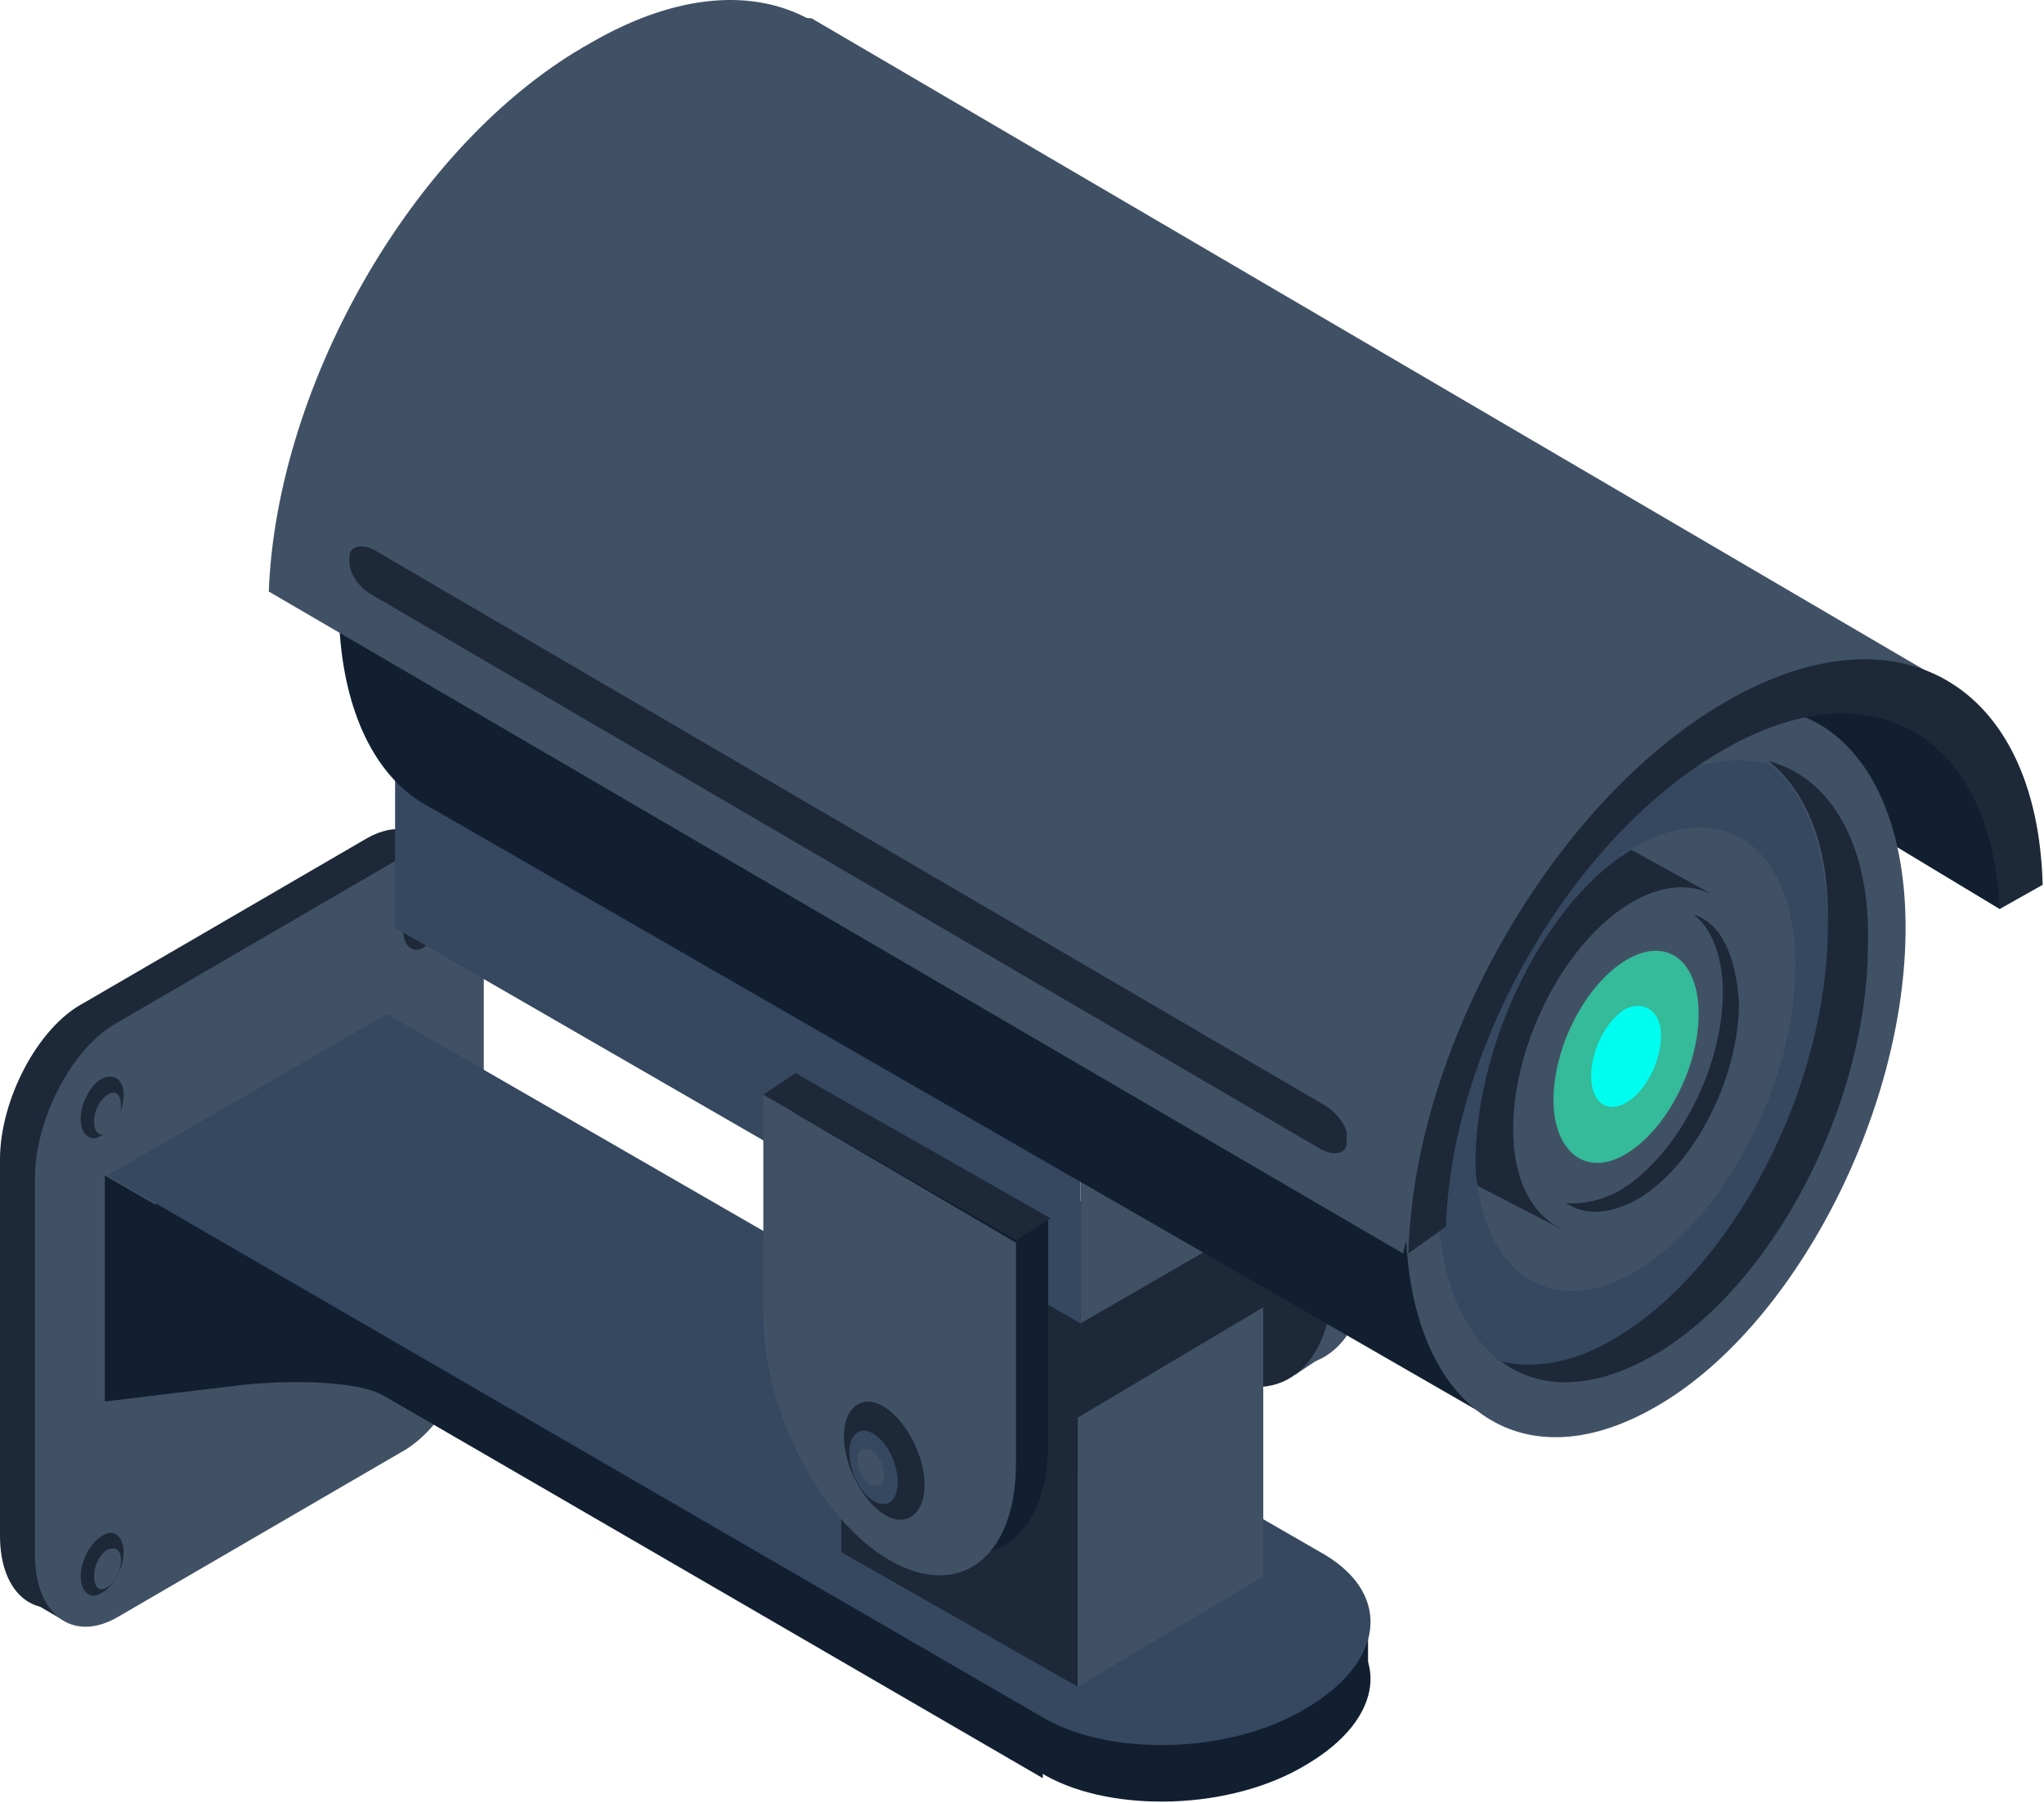 <svg width="220" height="194" viewBox="0 0 220 194" fill="none" xmlns="http://www.w3.org/2000/svg">
<path d="M39.343 154.302L8.968 171.967C4.05 174.863 0 171.677 0 165.306V124.763C0 118.392 4.05 110.573 8.968 107.967L39.343 90.302C44.261 87.406 48.311 90.591 48.311 96.962V137.505C48.021 143.877 43.971 151.406 39.343 154.302Z" fill="#1D2938"/>
<path d="M6.654 174.284L3.182 172.257V169.65L8.679 171.388L6.654 174.284Z" fill="#1D2938"/>
<path d="M43.103 156.329L12.729 173.994C7.811 176.89 3.761 173.705 3.761 167.334V126.791C3.761 120.42 7.811 112.601 12.729 109.994L43.103 92.329C48.021 89.433 52.071 92.619 52.071 98.99V139.533C51.782 145.904 48.021 153.723 43.103 156.329Z" fill="#415165"/>
<path d="M13.307 167.044C13.307 168.782 12.15 170.809 10.992 171.388C9.835 172.257 8.678 171.388 8.678 169.651C8.678 167.913 9.835 165.886 10.992 165.307C12.15 164.438 13.307 165.307 13.307 167.044Z" fill="#1D2938"/>
<path d="M13.018 167.913C13.018 169.071 12.439 170.229 11.571 170.809C10.704 171.388 10.125 170.809 10.125 169.65C10.125 168.492 10.704 167.334 11.571 166.754C12.439 166.465 13.018 166.754 13.018 167.913Z" fill="#415165"/>
<path d="M13.307 117.813C13.307 119.551 12.15 121.578 10.992 122.157C9.835 123.026 8.678 122.157 8.678 120.419C8.678 118.682 9.835 116.655 10.992 116.076C12.15 115.496 13.307 116.076 13.307 117.813Z" fill="#1D2938"/>
<path d="M13.018 118.972C13.018 120.13 12.439 121.288 11.571 121.867C10.704 122.447 10.125 121.867 10.125 120.709C10.125 119.551 10.704 118.392 11.571 117.813C12.439 117.234 13.018 117.813 13.018 118.972Z" fill="#415165"/>
<path d="M48.021 146.483C48.021 148.221 46.864 150.248 45.707 150.827C44.55 151.696 43.393 150.827 43.393 149.089C43.393 147.352 44.55 145.325 45.707 144.746C47.153 144.166 48.021 144.746 48.021 146.483Z" fill="#1D2938"/>
<path d="M47.732 147.641C47.732 148.8 47.153 149.958 46.285 150.537C45.417 151.117 44.839 150.537 44.839 149.379C44.839 148.221 45.417 147.062 46.285 146.483C47.153 145.904 47.732 146.483 47.732 147.641Z" fill="#415165"/>
<path d="M48.021 97.542C48.021 99.279 46.864 101.306 45.707 101.886C44.55 102.754 43.393 101.886 43.393 100.148C43.393 98.41 44.55 96.383 45.707 95.804C47.153 94.935 48.021 95.804 48.021 97.542Z" fill="#1D2938"/>
<path d="M47.732 98.41C47.732 99.569 47.153 100.727 46.285 101.306C45.417 101.886 44.839 101.306 44.839 100.148C44.839 98.99 45.417 97.831 46.285 97.252C47.153 96.963 47.732 97.542 47.732 98.41Z" fill="#415165"/>
<path d="M142.617 173.705L41.657 115.207L11.571 132.583L112.532 191.081C119.764 195.135 132.493 194.845 140.592 189.922C148.982 184.999 149.85 177.759 142.617 173.705Z" fill="#111F31"/>
<path d="M147.246 173.415H141.171V181.524H147.246V173.415Z" fill="#111F31"/>
<path d="M142.617 167.334L41.657 109.125L11.571 126.501L112.532 184.999C119.764 189.053 132.493 188.764 140.592 183.841C148.982 178.918 149.85 171.678 142.617 167.334Z" fill="#35485F"/>
<path d="M11.282 126.501V150.827C11.282 150.827 18.514 149.958 25.747 149.089C30.664 148.51 38.475 148.51 41.368 150.248C59.882 160.963 112.243 191.37 112.243 191.37V184.999L11.282 126.501Z" fill="#111F31"/>
<path d="M139.436 147.93L142.907 145.614L144.932 139.822L137.7 143.586L139.436 147.93Z" fill="#415165"/>
<path d="M120.054 95.225V118.971C120.054 129.107 126.129 140.98 133.65 145.324C141.172 149.668 147.247 145.035 147.247 134.899V111.152L120.054 95.225Z" fill="#415165"/>
<path d="M116.293 97.541V121.288C116.293 131.424 122.368 143.297 129.889 147.641C137.411 151.985 143.486 147.352 143.486 137.216V113.469L116.293 97.541Z" fill="#1D2938"/>
<path d="M120.054 95.225L116.293 97.541L143.775 113.469L147.536 111.152L120.054 95.225Z" fill="#1D2938"/>
<path d="M135.964 169.65L110.507 155.171V125.922L135.964 140.691V169.65Z" fill="#1D2938"/>
<path d="M116.003 181.524L90.546 167.044V137.795L116.003 152.564V181.524Z" fill="#1D2938"/>
<path d="M135.964 140.691L116.003 152.564L90.546 137.795L110.507 125.922L135.964 140.691Z" fill="#1D2938"/>
<path d="M116.293 142.428L42.525 99.858V81.903L116.293 124.474V142.428Z" fill="#35485F"/>
<path d="M155.346 101.885L116.293 124.474V142.428L155.346 119.84V101.885Z" fill="#415165"/>
<path d="M215.228 97.831L171.546 71.478L176.464 63.659C176.464 63.659 205.971 70.03 210.311 76.112C218.989 88.275 215.228 97.831 215.228 97.831Z" fill="#111F31"/>
<path d="M196.425 78.428L80.421 11.532L45.707 86.537L160.843 152.854L196.425 78.428Z" fill="#111F31"/>
<path d="M205.103 99.858C205.103 119.84 192.953 143.008 178.2 151.406C163.157 160.094 151.296 150.827 151.296 131.134C151.296 111.152 163.446 88.274 178.2 79.587C192.953 70.609 205.103 79.876 205.103 99.858Z" fill="#415165"/>
<path d="M190.35 81.903C194.4 85.089 197.003 91.17 196.714 99.569C196.714 116.944 186.3 136.636 173.571 143.876C168.943 146.483 164.893 147.062 161.132 146.193C165.471 149.668 171.257 149.668 177.91 145.903C190.639 138.664 201.053 118.971 201.053 101.596C201.342 90.881 197.003 83.641 190.35 81.903Z" fill="#1D2938"/>
<path d="M173.571 144.166C186.3 136.926 196.714 117.234 196.714 99.858C196.714 91.46 194.4 85.379 190.35 82.193C186.878 81.324 182.539 81.903 177.91 84.51C165.182 92.039 154.768 111.732 154.768 128.818C154.768 137.216 157.371 143.297 161.421 146.483C164.893 147.352 169.232 146.772 173.571 144.166Z" fill="#35485F"/>
<path d="M175.885 91.171C175.307 91.46 175.017 91.75 174.439 92.04L182.539 96.673L168.942 131.135L158.817 125.343C159.396 136.927 166.917 142.139 175.885 136.927C185.432 131.424 193.242 116.655 193.242 103.913C193.242 91.171 185.432 85.668 175.885 91.171Z" fill="#415165"/>
<path d="M183.985 96.094L175.596 91.46C166.339 96.963 158.817 112.311 158.817 125.053C158.817 125.632 158.817 127.08 159.107 127.66L168.075 132.293L183.985 96.094Z" fill="#1D2938"/>
<path d="M189.193 106.809C189.193 116.365 183.407 127.37 176.175 131.424C168.943 135.478 162.868 130.845 162.868 121.578C162.868 112.021 168.653 101.017 175.886 96.963C183.118 92.908 189.193 97.542 189.193 106.809Z" fill="#415165"/>
<path d="M182.25 98.41C184.275 99.858 185.432 103.044 185.432 106.808C185.432 114.917 180.514 124.474 174.439 127.949C172.125 129.397 169.811 129.686 168.075 129.107C170.1 130.845 172.993 130.845 176.175 129.107C182.25 125.632 187.168 116.075 187.168 107.967C186.879 102.754 185.143 99.279 182.25 98.41Z" fill="#1D2938"/>
<path d="M174.15 128.238C180.225 124.763 185.143 115.206 185.143 107.098C185.143 103.043 183.986 100.148 181.961 98.7C180.225 98.12 177.911 98.41 175.596 99.858C169.521 103.333 164.604 112.89 164.604 120.998C164.604 125.053 165.761 127.949 167.786 129.397C169.811 129.686 171.836 129.397 174.15 128.238Z" fill="#415165"/>
<path d="M90.257 33.541C90.257 53.523 78.107 76.691 63.354 85.089C48.311 93.777 36.45 84.51 36.45 64.818C36.45 45.125 48.6 21.958 63.354 13.27C78.107 4.582 90.257 13.849 90.257 33.541Z" fill="#111F31"/>
<path d="M28.929 63.659L151.007 134.899C151.007 134.899 159.686 98.7 174.15 86.248C189.482 73.216 210.021 73.795 210.021 73.795L87.364 1.976C87.364 1.976 63.354 -0.341 45.707 22.827C35.872 35.858 28.929 63.659 28.929 63.659Z" fill="#415165"/>
<path d="M155.636 132.003C156.214 112.6 169.232 90.012 185.432 80.745C201.343 71.478 214.361 79.007 215.229 97.831L219.857 95.225C219.279 73.505 204.236 64.817 185.722 75.532C167.207 86.247 152.165 112.6 151.586 134.899L155.636 132.003Z" fill="#1D2938"/>
<path d="M33.557 61.053C34.136 41.65 47.154 19.062 63.354 9.795C79.264 0.528 92.282 8.057 93.15 26.881L97.779 24.274C97.2 2.555 82.157 -6.133 63.643 4.582C44.839 15.007 29.797 41.071 28.929 63.659L33.557 61.053Z" fill="#415165"/>
<path d="M182.828 109.125C182.828 114.917 179.357 121.578 175.018 124.184C170.678 126.79 167.207 123.895 167.207 118.392C167.207 112.6 170.678 105.94 175.018 103.333C179.357 100.727 182.828 103.333 182.828 109.125Z" fill="#35BA9A"/>
<path d="M178.778 111.442C178.778 114.338 177.043 117.523 175.018 118.682C172.993 119.84 171.257 118.682 171.257 115.786C171.257 112.89 172.993 109.704 175.018 108.546C177.043 107.677 178.778 108.836 178.778 111.442Z" fill="#00FDF0"/>
<path d="M142.039 123.605L39.921 63.949C38.475 63.08 37.607 61.632 37.607 60.474V59.894C37.607 58.736 39.053 58.446 40.5 59.315L142.617 118.971C144.064 119.84 145.221 121.578 144.932 122.447V123.026C144.932 124.184 143.485 124.474 142.039 123.605Z" fill="#1D2938"/>
<path d="M105.299 167.913L108.482 165.596L110.507 159.804L103.274 163.569L105.299 167.913Z" fill="#415165"/>
<path d="M85.628 115.497V139.243C85.628 149.379 91.703 161.252 99.225 165.596C106.746 169.94 112.821 165.307 112.821 155.171V131.424L85.628 115.497Z" fill="#111F31"/>
<path d="M82.157 117.813V141.56C82.157 151.696 88.232 163.569 95.753 167.913C103.275 172.257 109.35 167.624 109.35 157.488V133.741L82.157 117.813Z" fill="#415165"/>
<path d="M85.628 115.497L82.157 117.813L109.35 133.451L113.11 131.135L85.628 115.497Z" fill="#1D2938"/>
<path d="M135.964 169.65L116.003 181.524V152.564L135.964 140.691V169.65Z" fill="#415165"/>
<path d="M90.835 154.591C90.835 157.777 92.861 161.542 95.175 162.99C97.489 164.438 99.514 162.99 99.514 159.804C99.514 156.619 97.489 152.854 95.175 151.406C92.861 149.958 90.835 151.406 90.835 154.591Z" fill="#1D2938"/>
<path d="M91.415 156.329C91.415 158.356 92.572 160.673 94.018 161.542C95.465 162.41 96.622 161.542 96.622 159.514C96.622 157.487 95.465 155.171 94.018 154.302C92.572 153.433 91.415 154.302 91.415 156.329Z" fill="#35485F"/>
<path d="M92.282 157.198C92.282 158.067 92.86 159.225 93.728 159.804C94.596 160.094 95.175 159.804 95.175 158.646C95.175 157.777 94.596 156.619 93.728 156.04C92.86 155.75 92.282 156.04 92.282 157.198Z" fill="#415165"/>
</svg>
